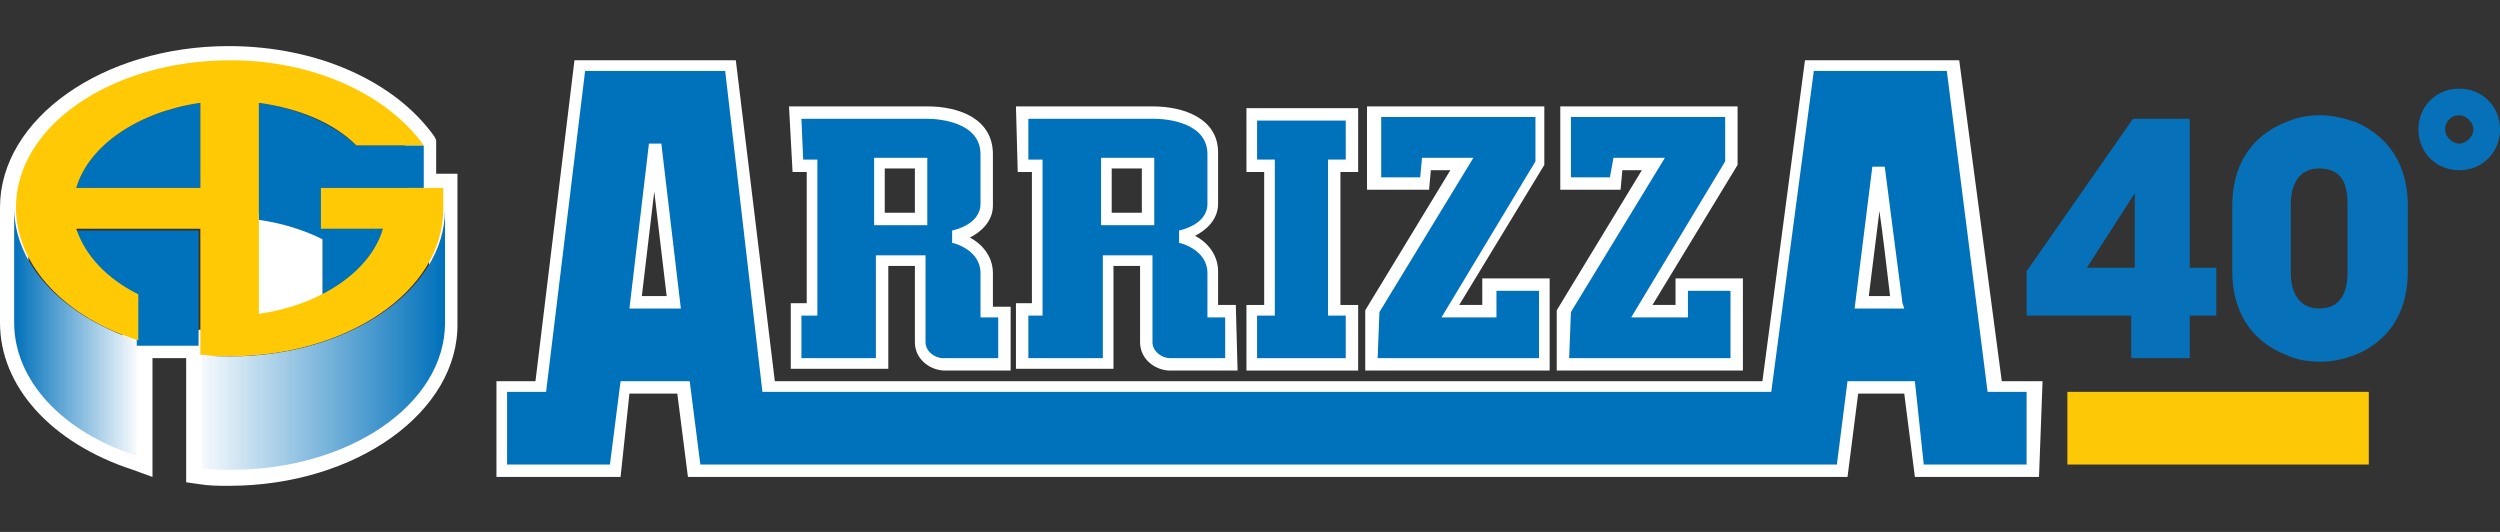 <?xml version="1.0" encoding="utf-8"?>
<!-- Generator: Adobe Illustrator 28.2.0, SVG Export Plug-In . SVG Version: 6.00 Build 0)  -->
<svg version="1.1" xmlns="http://www.w3.org/2000/svg" xmlns:xlink="http://www.w3.org/1999/xlink" x="0px" y="0px"
	 viewBox="0 0 141 30" style="enable-background:new 0 0 141 30;" xml:space="preserve">
<rect x="0" y="0" width="141" height="30" fill="#333333" stroke="none"/>
<style type="text/css">
	.st0{fill:#FFFFFF;}
	.st1{fill:#0071BB;}
	.st2{fill:#FFCA05;}
	.st3{fill:url(#SVGID_1_);}
	.st4{fill:url(#SVGID_00000183959612352488239630000003916882877854110634_);}
	.st5{fill:#0671B8;}
	.st6{fill:#FDC806;}
	.st7{display:none;}
</style>
<g id="Layer_1">
	<g>
		<path class="st0" d="M14.3,12v1.6l0,0V18c1.4-0.2,3.9-1.2,3.9-1.2v0l0-3.6C17.2,12.6,15.8,12.2,14.3,12L14.3,12z"/>
		<path class="st0" d="M12.9,27.4c-0.6,0-1.1,0-1.7-0.1l-0.7-0.1v-7H8.6v6.7l-1.1-0.4C2.9,25,0,21.8,0,18.2v-6.5
			c0-5,5.8-9.1,12.9-9.1c5,0,9.4,2,11.6,5.1l0.1,0.2v1.9h1.2v8.4C25.9,23.2,20.1,27.4,12.9,27.4z M12.1,25.7c0.3,0,0.6,0,0.8,0
			c6.2,0,11.3-3.4,11.3-7.5v-6.8h-1.2v-3c-1.9-2.6-5.9-4.2-10.1-4.2c-6.2,0-11.3,3.4-11.3,7.5v6.5c0,2.6,2,5,5.3,6.4v-6h5.1
			L12.1,25.7L12.1,25.7z"/>
		<path class="st1" d="M11.3,10.6h-7c0.7-2.4,3.5-4.3,7-4.8V10.6z"/>
		<path class="st1" d="M7.7,19.4v-2.7c-1.8-0.9-3-2.2-3.5-3.7h7v6.5H7.7L7.7,19.4z"/>
		<path class="st1" d="M20.1,8.2v2.4v0h-1.9v2.3h3.5c-0.4,1.5-1.7,2.9-3.5,3.8v0v-3.2h0c-1-0.5-2.2-0.9-3.6-1.1l0,0V9.5l0,0V5.8
			C16.8,6.1,18.8,7,20.1,8.2z"/>
		<rect x="20" y="8.2" class="st1" width="3.9" height="2.4"/>
		<path class="st2" d="M18.1,10.6v2.3h3.5c-0.7,2.4-3.5,4.3-7,4.8v-3.9l0,0V9.5l0,0V5.8c2.2,0.3,4.2,1.1,5.5,2.4h3.8
			c-2-2.8-6.1-4.8-10.9-4.8c-6.7,0-12.1,3.7-12.1,8.3c0,3.3,2.8,6.2,6.9,7.5v-2.6c-1.8-0.9-3-2.2-3.5-3.7h7V20
			c0.5,0.1,1.1,0.1,1.6,0.1c6.7,0,12.1-3.7,12.1-8.3c0-0.4,0-1.2,0-1.2H18.1z M11.3,10.6h-7c0.7-2.4,3.5-4.3,7-4.8V10.6z"/>
		
			<linearGradient id="SVGID_1_" gradientUnits="userSpaceOnUse" x1="0.805" y1="13.249" x2="7.731" y2="13.249" gradientTransform="matrix(1 0 0 -1 0 32)">
			<stop  offset="0" style="stop-color:#0071BB"/>
			<stop  offset="1" style="stop-color:#F8FBFD"/>
		</linearGradient>
		<path class="st3" d="M7.7,25.7v-6.5c-4.1-1.4-6.9-4.2-6.9-7.5v6.5C0.8,21.5,3.6,24.4,7.7,25.7z"/>
		
			<linearGradient id="SVGID_00000096029741839421863240000017874483671792797312_" gradientUnits="userSpaceOnUse" x1="11.266" y1="12.833" x2="25.061" y2="12.833" gradientTransform="matrix(1 0 0 -1 0 32)">
			<stop  offset="0" style="stop-color:#F8FBFD"/>
			<stop  offset="1" style="stop-color:#0071BB"/>
		</linearGradient>
		<path style="fill:url(#SVGID_00000096029741839421863240000017874483671792797312_);" d="M25.1,11.8l0,6.4c0,4.6-5.4,8.3-12.1,8.3
			c-0.6,0-1.1,0-1.6-0.1v-6.4V20c0.5,0.1,1.1,0.1,1.6,0.1C19.6,20.1,25.1,16.4,25.1,11.8z"/>
		<path class="st1" d="M112.4,21.8C112,18.5,110,3.7,110,3.7h-8.1c0,0-1.9,14.9-2.4,18.1H43.3c-0.4-3.3-2.2-18.1-2.2-18.1h-8.5
			c0,0-1.8,14.8-2.2,18.1c-1.1,0-2.2,0-2.2,0v4.7h6.4c0,0,0.2-2,0.6-4.7h3.3c0.3,2.7,0.6,4.7,0.6,4.7h64.7c0,0,0.3-2,0.6-4.7h3.2
			c0.3,2.7,0.6,4.7,0.6,4.7h6.4v-4.7C114.6,21.8,113.5,21.8,112.4,21.8z M35.8,17.1c0.4-3.6,0.9-7.2,1-8.6c0.1,0,0.1,0,0.1,0
			c0.2,1.4,0.6,5,1,8.6H35.8z M105,17.1c0.4-3,0.8-6,1-7.7c0.2,1.6,0.6,4.6,1,7.7H105z"/>
		<path class="st0" d="M115,26.9h-7l-0.6-4.7h-2.6l-0.6,4.7H38.8l-0.6-4.7h-2.7L35,26.9h-7v-5.4h2.2l2.2-18.1h9.1l2.2,18.1h55.7
			l2.4-18.1h8.7l2.4,18.1h2.3L115,26.9L115,26.9z M108.5,26.2h5.8v-4.1h-2.2L109.8,4h-7.5l-2.4,18.1H43L40.9,4h-7.9l-2.2,18.1h-2.2
			v4.1h5.8l0.6-4.7h3.9l0.6,4.7h64.1l0.6-4.7h3.8L108.5,26.2z M107.4,17.4h-2.8l1-8h0.7c0.2,1.6,0.6,4.6,1,7.7L107.4,17.4z
			 M105.4,16.7h1.2c-0.2-1.7-0.4-3.4-0.6-4.8L105.4,16.7z M38.4,17.4h-2.9l1.1-9.3h0.7L38.4,17.4z M36.2,16.7h1.4l-0.7-5.9
			L36.2,16.7z"/>
		<path class="st1" d="M44.9,6.4c0,0,5.8,0,7.4,0c1.6,0,3.3,0.6,3.3,2.3c0,1.2,0,2.1,0,2.9c0,1.4-1.9,1.8-1.9,1.8s1.9,0.4,1.9,2
			s0,2.2,0,2.2h1v3c0,0-2.8,0-3.4,0c-0.6,0-1.4-0.5-1.4-1.2s0-4.6,0-4.6h-2.2v5.8h-4.8v-3h0.9V9.3h-0.8L44.9,6.4z M49.6,9.2v3.2H52
			V9.2H49.6z"/>
		<path class="st0" d="M57,20.9h-3.7c-0.8,0-1.7-0.6-1.7-1.6v-4.3h-1.5v5.8h-5.5v-3.7h0.9V9.7h-0.8L44.5,6h7.8C54.1,6,56,6.7,56,8.7
			v2.9c0,0.9-0.7,1.5-1.3,1.8c0.6,0.3,1.3,1,1.3,2v1.9h1L57,20.9L57,20.9z M49.4,14.4h2.8v4.9c0,0.5,0.5,0.9,1,0.9h3.1v-2.3h-1v-2.5
			c0-1.3-1.5-1.7-1.6-1.7V13c0,0,1.6-0.3,1.6-1.5V8.7c0-1.8-2.3-2-3-2h-7.1L45.3,9h0.8v8.8h-0.9v2.4h4.2L49.4,14.4L49.4,14.4z
			 M52.3,12.7h-3V8.9h3V12.7z M49.9,12h1.7V9.5h-1.7V12z"/>
		<path class="st1" d="M57.7,6.4c0,0,5.8,0,7.4,0c1.6,0,3.3,0.6,3.3,2.3c0,1.2,0,2.1,0,2.9c0,1.4-1.9,1.8-1.9,1.8s1.9,0.4,1.9,2
			s0,2.2,0,2.2h1v3c0,0-2.8,0-3.4,0c-0.6,0-1.4-0.5-1.4-1.2s0-4.6,0-4.6h-2.2v5.8h-4.8v-3h0.9V9.3h-0.8L57.7,6.4z M62.4,9.2v3.2h2.4
			V9.2H62.4z"/>
		<path class="st0" d="M69.8,20.9H66c-0.8,0-1.7-0.6-1.7-1.6v-4.3h-1.5v5.8h-5.5v-3.7h0.9V9.7h-0.8L57.3,6H65c1.8,0,3.7,0.7,3.7,2.6
			v2.9c0,0.9-0.7,1.5-1.3,1.8c0.6,0.3,1.3,1,1.3,2v1.9h1L69.8,20.9L69.8,20.9z M62.2,14.4H65v4.9c0,0.5,0.5,0.9,1,0.9h3.1v-2.3h-1
			v-2.5c0-1.3-1.5-1.7-1.6-1.7V13c0,0,1.6-0.3,1.6-1.5V8.7c0-1.8-2.3-2-3-2H58L58,9h0.8v8.8H58v2.4h4.2L62.2,14.4L62.2,14.4z
			 M65.1,12.7h-3V8.9h3V12.7z M62.7,12h1.7V9.5h-1.7V12z"/>
		<polygon class="st1" points="76.2,20.5 76.2,17.5 75.2,17.5 75.2,9.3 76.2,9.3 76.2,6.4 70.6,6.4 70.6,9.3 71.6,9.3 71.6,17.5 
			70.6,17.5 70.6,20.5 		"/>
		<path class="st0" d="M76.6,20.9h-6.3v-3.7h1V9.7h-1V6.1h6.3v3.6h-1v7.5h1V20.9z M70.9,20.2h5v-2.4h-1V9h1V6.8h-5V9h1v8.8h-1
			L70.9,20.2L70.9,20.2z"/>
		<polygon class="st1" points="80.4,10.4 77.5,10.4 77.5,6.3 86.9,6.3 86.9,9.2 81.8,17.6 84,17.6 84,16.1 87.1,16.1 87.1,20.5 
			77.3,20.5 77.3,17.6 82.4,9.3 80.4,9.3 		"/>
		<path class="st0" d="M87.4,20.9H77v-3.4l4.8-7.9h-1.1l-0.1,1.1h-3.5V6h10v3.3l-4.8,7.9h1.3v-1.5h3.8L87.4,20.9L87.4,20.9z
			 M77.7,20.2h9.1v-3.8h-2.4v1.5h-3.1l5.3-8.8V6.6h-8.7v3.4h2.2l0.1-1.1h2.9l-5.3,8.7L77.7,20.2L77.7,20.2z"/>
		<polygon class="st1" points="91.2,10.4 88.3,10.4 88.3,6.3 97.7,6.3 97.7,9.2 92.6,17.6 94.8,17.6 94.8,16.1 97.9,16.1 97.9,20.5 
			88.1,20.5 88.1,17.6 93.2,9.3 91.2,9.3 		"/>
		<path class="st0" d="M98.2,20.9H87.8v-3.4l4.8-7.9h-1.1l-0.1,1.1H88V6h10v3.3l-4.8,7.9h1.3v-1.5h3.8V20.9z M88.5,20.2h9.1v-3.8
			h-2.4v1.5H92l5.3-8.8V6.6h-8.7v3.4h2.2L91,8.9h2.9l-5.3,8.7L88.5,20.2L88.5,20.2z"/>
		<g>
			<path class="st5" d="M123.5,17.8v2.4h-3.3v-2.4h-5.9v-2.5l6-8.6h3.2v8.4h1.5v2.7H123.5z M120.4,10.9L120.4,10.9l-2.7,4.2h2.7
				V10.9z"/>
			<path class="st5" d="M133.1,19.9c-0.7,0.3-1.4,0.5-2.2,0.5c-0.7,0-1.4-0.1-2-0.4c-2-0.8-3-2.5-3-4.7v-3.7c0-2.2,1-3.9,3-4.7
				c0.7-0.3,1.3-0.4,2-0.4c0.7,0,1.4,0.2,2,0.4c2,0.9,2.9,2.6,2.9,4.7v3.7C135.8,17.3,135,19,133.1,19.9z M132.4,11.5
				c0-1.1-0.3-2-1.6-2c-1.2,0-1.6,1-1.6,2v3.9c0,1,0.4,2,1.6,2c1.2,0,1.6-0.9,1.6-2V11.5z"/>
		</g>
		<rect x="116.6" y="22.1" class="st6" width="17" height="4.1"/>
		<path class="st5" d="M138.7,9.6c-1.3,0-2.3-1-2.3-2.3s1-2.3,2.3-2.3s2.3,1,2.3,2.3S140,9.6,138.7,9.6z M138.7,6.5
			c-0.5,0-0.8,0.4-0.8,0.8c0,0.4,0.4,0.8,0.8,0.8s0.8-0.4,0.8-0.8S139.1,6.5,138.7,6.5z"/>
	</g>
</g>
<g id="Layer_2" class="st7">
</g>
</svg>
